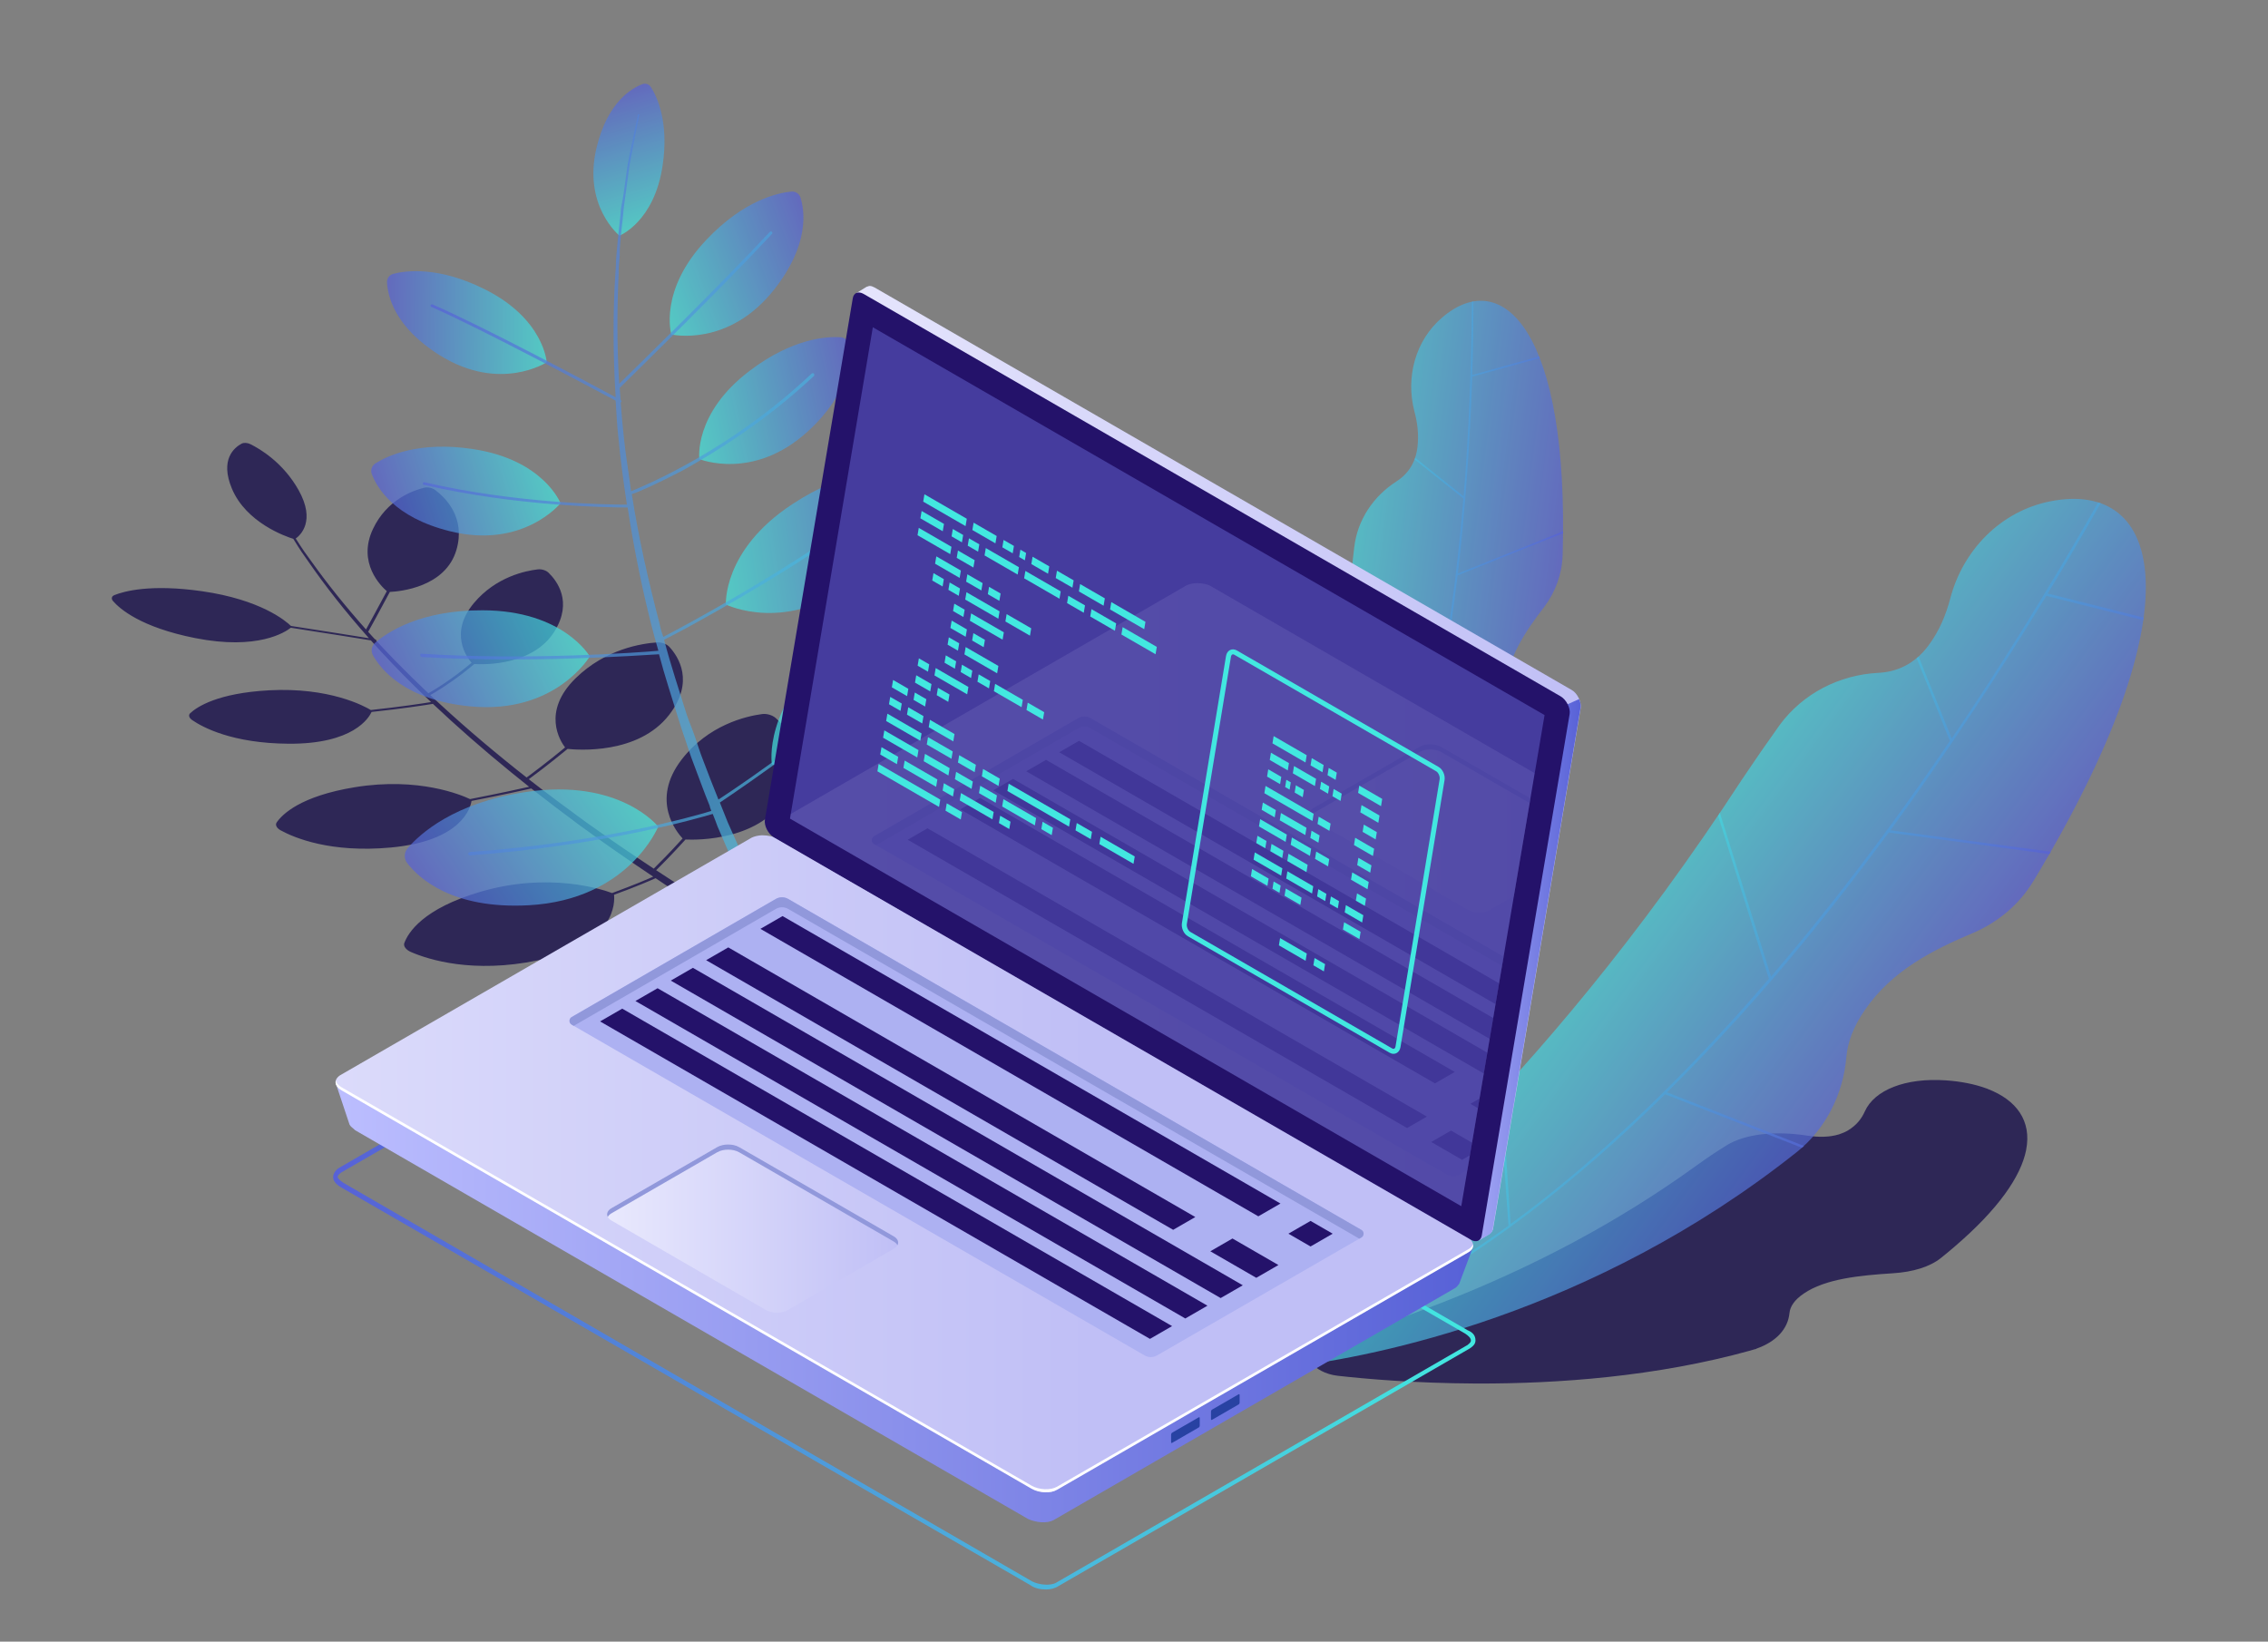 <?xml version="1.0" encoding="UTF-8" standalone="no"?>
<!-- Created with Keyshape -->
<svg xmlns="http://www.w3.org/2000/svg" width="100%" height="100%" viewBox="0 0 478 346" clip-rule="evenodd" fill-rule="evenodd" stroke-linejoin="round" stroke-miterlimit="2" style="white-space: preserve-spaces;">
    <rect x="0" y="0" width="478" height="346" fill="#808080" stroke="none"/>
    <defs>
        <linearGradient id="Gradient-0" x1="0" y1="0" x2="1" y2="0" gradientUnits="userSpaceOnUse" gradientTransform="matrix(1 0 0 -1 0 0.083)">
            <stop offset="0" stop-color="#42e8e0"/>
            <stop offset="1" stop-color="#5761d7"/>
        </linearGradient>
        <linearGradient id="Gradient-1" x1="0" y1="0" x2="1" y2="0" gradientUnits="userSpaceOnUse" gradientTransform="matrix(1 0 0 -1 0 0.083)">
            <stop offset="0" stop-color="#42e8e0"/>
            <stop offset="1" stop-color="#5761d7"/>
        </linearGradient>
        <linearGradient id="Gradient-2" x1="0" y1="0" x2="1" y2="0" gradientUnits="userSpaceOnUse" gradientTransform="matrix(1 0 0 -1 0 0.083)">
            <stop offset="0" stop-color="#42e8e0"/>
            <stop offset="1" stop-color="#5761d7"/>
        </linearGradient>
        <linearGradient id="Gradient-3" x1="0" y1="0" x2="1" y2="0" gradientUnits="userSpaceOnUse" gradientTransform="matrix(1 0 0 -1 0 0.083)">
            <stop offset="0" stop-color="#42e8e0"/>
            <stop offset="1" stop-color="#5761d7"/>
        </linearGradient>
        <linearGradient id="Gradient-4" x1="0" y1="0" x2="1" y2="0" gradientUnits="userSpaceOnUse" gradientTransform="matrix(1 0 0 -1 0 0.083)">
            <stop offset="0" stop-color="#42e8e0"/>
            <stop offset="1" stop-color="#5761d7"/>
        </linearGradient>
        <linearGradient id="Gradient-5" x1="0" y1="0" x2="1" y2="0" gradientUnits="userSpaceOnUse" gradientTransform="matrix(1 0 0 -1 0 0.083)">
            <stop offset="0" stop-color="#42e8e0"/>
            <stop offset="1" stop-color="#5761d7"/>
        </linearGradient>
        <linearGradient id="Gradient-6" x1="0" y1="0" x2="1" y2="0" gradientUnits="userSpaceOnUse" gradientTransform="matrix(1 0 0 -1 0 0.083)">
            <stop offset="0" stop-color="#42e8e0"/>
            <stop offset="1" stop-color="#5761d7"/>
        </linearGradient>
        <linearGradient id="Gradient-7" x1="0" y1="0" x2="1" y2="0" gradientUnits="userSpaceOnUse" gradientTransform="matrix(1 0 0 -1 0 0.083)">
            <stop offset="0" stop-color="#42e8e0"/>
            <stop offset="1" stop-color="#5761d7"/>
        </linearGradient>
        <linearGradient id="Gradient-8" x1="0" y1="0" x2="1" y2="0" gradientUnits="userSpaceOnUse" gradientTransform="matrix(1 0 0 -1 0 0.083)">
            <stop offset="0" stop-color="#42e8e0"/>
            <stop offset="1" stop-color="#5761d7"/>
        </linearGradient>
        <linearGradient id="Gradient-9" x1="0" y1="0" x2="1" y2="0" gradientUnits="userSpaceOnUse" gradientTransform="matrix(1 0 0 -1 0 0)">
            <stop offset="0" stop-color="#42e8e0"/>
            <stop offset="1" stop-color="#5761d7"/>
        </linearGradient>
        <linearGradient id="Gradient-10" x1="0" y1="0" x2="1" y2="0" gradientUnits="userSpaceOnUse" gradientTransform="matrix(1 0 0 -1 0 -0.117)">
            <stop offset="0" stop-color="#42e8e0"/>
            <stop offset="1" stop-color="#5761d7"/>
        </linearGradient>
        <linearGradient id="Gradient-11" x1="0" y1="0" x2="1" y2="0" gradientUnits="userSpaceOnUse" gradientTransform="matrix(1 0 0 -1 0 1.44126e-05)">
            <stop offset="0" stop-color="#42e8e0"/>
            <stop offset="1" stop-color="#5761d7"/>
        </linearGradient>
        <linearGradient id="Gradient-12" x1="0" y1="0" x2="1" y2="0" gradientUnits="userSpaceOnUse" gradientTransform="matrix(1 0 0 -1 0 -0.117)">
            <stop offset="0" stop-color="#42e8e0"/>
            <stop offset="1" stop-color="#5761d7"/>
        </linearGradient>
        <linearGradient id="Gradient-13" x1="0" y1="0" x2="1" y2="0" gradientUnits="userSpaceOnUse" gradientTransform="matrix(1 0 0 -1 0 1.84426e-06)">
            <stop offset="0" stop-color="#42e8e0"/>
            <stop offset="1" stop-color="#5761d7"/>
        </linearGradient>
        <linearGradient id="Gradient-14" x1="0" y1="0" x2="1" y2="0" gradientUnits="userSpaceOnUse" gradientTransform="matrix(1 0 0 -1 0 0.001)">
            <stop offset="0" stop-color="#42e8e0"/>
            <stop offset="1" stop-color="#5761d7"/>
        </linearGradient>
        <linearGradient id="Gradient-15" x1="0" y1="0" x2="1" y2="0" gradientUnits="userSpaceOnUse" gradientTransform="matrix(1 0 0 -1 0 0.001)">
            <stop offset="0" stop-color="#5761d7"/>
            <stop offset="1" stop-color="#bcbeff"/>
        </linearGradient>
        <linearGradient id="Gradient-16" x1="0" y1="0" x2="1" y2="0" gradientUnits="userSpaceOnUse" gradientTransform="matrix(1 0 0 -1 0 0.001)">
            <stop offset="0" stop-color="#c0bff6"/>
            <stop offset="1" stop-color="#e9e9fd"/>
        </linearGradient>
        <linearGradient id="Gradient-17" x1="0" y1="0" x2="1" y2="0" gradientUnits="userSpaceOnUse" gradientTransform="matrix(1 0 0 -1 0 0.003)">
            <stop offset="0" stop-color="#c0bff6"/>
            <stop offset="1" stop-color="#e9e9fd"/>
        </linearGradient>
        <linearGradient id="Gradient-18" x1="0" y1="0" x2="1" y2="0" gradientUnits="userSpaceOnUse" gradientTransform="matrix(1 0 0 -1 0 -4.23651e-06)">
            <stop offset="0" stop-color="#c0bff6"/>
            <stop offset="1" stop-color="#e9e9fd"/>
        </linearGradient>
        <linearGradient id="Gradient-19" x1="0" y1="0" x2="1" y2="0" gradientUnits="userSpaceOnUse" gradientTransform="matrix(1 0 0 -1 0 2.89634e-05)">
            <stop offset="0" stop-color="#5761d7"/>
            <stop offset="1" stop-color="#bcbeff"/>
        </linearGradient>
        <linearGradient id="Gradient-20" x1="0" y1="0" x2="1" y2="0" gradientUnits="userSpaceOnUse" gradientTransform="matrix(1 0 0 -1 0 -0.03)">
            <stop offset="0" stop-color="#c0bff6"/>
            <stop offset="1" stop-color="#e9e9fd"/>
        </linearGradient>
        <linearGradient id="Gradient-21" x1="0" y1="0" x2="1" y2="0" gradientUnits="userSpaceOnUse" gradientTransform="matrix(1 0 0 -1 0 0.003)">
            <stop offset="0" stop-color="#c0bff6"/>
            <stop offset="1" stop-color="#e9e9fd"/>
        </linearGradient>
        <clipPath id="_clip23">
            <path d="M305.957,123.976L447.53,205.713L429.974,309.213L288.496,227.53L305.957,123.976Z" clip-rule="nonzero"/>
        </clipPath>
    </defs>
    <style>
@keyframes list-1-sh_t { 0% { transform: translate(181.5px,215.5px) rotate(0deg) translate(-303.5px,-270.5px); animation-timing-function: cubic-bezier(0.455,0.03,0.515,0.955); } 50% { transform: translate(181.5px,215.5px) rotate(-2.49deg) translate(-303.5px,-270.5px); animation-timing-function: cubic-bezier(0.455,0.03,0.515,0.955); } 100% { transform: translate(181.5px,215.5px) rotate(0deg) translate(-303.5px,-270.5px); } }
@keyframes list-1_t { 0% { transform: translate(177px,224px) rotate(0deg) translate(-299px,-279px); animation-timing-function: cubic-bezier(0.455,0.03,0.515,0.955); } 50% { transform: translate(177px,224px) rotate(-6.106deg) translate(-299px,-279px); animation-timing-function: cubic-bezier(0.455,0.03,0.515,0.955); } 100% { transform: translate(177px,224px) rotate(0deg) translate(-299px,-279px); } }
@keyframes list-3sh_t { 0% { transform: translate(282px,286px) rotate(0deg) translate(-404px,-341px); animation-timing-function: cubic-bezier(0.455,0.03,0.515,0.955); } 50% { transform: translate(282px,286px) rotate(-3.239deg) translate(-404px,-341px); animation-timing-function: cubic-bezier(0.455,0.03,0.515,0.955); } 100% { transform: translate(282px,286px) rotate(0deg) translate(-404px,-341px); } }
@keyframes list-3_t { 0% { transform: translate(272px,282px) rotate(0deg) translate(-394px,-337px); animation-timing-function: cubic-bezier(0.455,0.03,0.515,0.955); } 50% { transform: translate(272px,282px) rotate(-4.615deg) translate(-394px,-337px); animation-timing-function: cubic-bezier(0.455,0.03,0.515,0.955); } 100% { transform: translate(272px,282px) rotate(0deg) translate(-394px,-337px); } }
@keyframes list-2_t { 0% { transform: translate(273px,229px) rotate(0deg) translate(-395px,-284px); animation-timing-function: cubic-bezier(0.42,0,0.58,1); } 50% { transform: translate(273px,229px) rotate(-4.302deg) translate(-395px,-284px); animation-timing-function: cubic-bezier(0.42,0,0.58,1); } 100% { transform: translate(273px,229px) rotate(0deg) translate(-395px,-284px); } }
@keyframes sborka_t { 0% { transform: translate(-122px,-55px); animation-timing-function: cubic-bezier(0.42,0,0.58,1); } 50% { transform: translate(-122.001px,-62.267px); animation-timing-function: cubic-bezier(0.42,0,0.58,1); } 100% { transform: translate(-122px,-55px); } }
@keyframes screen-r_o { 0% { opacity: 1; } 10% { opacity: 1; animation-timing-function: cubic-bezier(0.77,0,0.175,1); } 13.333% { opacity: 0.3; animation-timing-function: cubic-bezier(0.77,0,0.175,1); } 16.667% { opacity: 1; animation-timing-function: cubic-bezier(0.77,0,0.175,1); } 20% { opacity: 0.3; animation-timing-function: cubic-bezier(0.77,0,0.175,1); } 23.333% { opacity: 1; } 50% { opacity: 1; animation-timing-function: cubic-bezier(0.77,0,0.175,1); } 53.333% { opacity: 0.3; animation-timing-function: cubic-bezier(0.77,0,0.175,1); } 56.667% { opacity: 1; animation-timing-function: cubic-bezier(0.77,0,0.175,1); } 60% { opacity: 0.3; animation-timing-function: cubic-bezier(0.77,0,0.175,1); } 63.333% { opacity: 1; } 100% { opacity: 1; } }
@keyframes a0_o { 0% { opacity: 1; } 10% { opacity: 1; } 13.333% { opacity: 0; } 16.667% { opacity: 1; } 46.667% { opacity: 1; } 50% { opacity: 0; } 53.333% { opacity: 1; } 100% { opacity: 1; } }
@keyframes a1_o { 0% { opacity: 1; } 30% { opacity: 1; } 33.333% { opacity: 0; } 36.667% { opacity: 1; } 83.333% { opacity: 1; } 86.667% { opacity: 0; } 90% { opacity: 1; } 100% { opacity: 1; } }
@keyframes a2_o { 0% { opacity: 1; } 20% { opacity: 1; } 23.333% { opacity: 0; } 26.667% { opacity: 1; } 66.667% { opacity: 1; } 70% { opacity: 0; } 73.333% { opacity: 1; } 100% { opacity: 1; } }
@keyframes a3_o { 0% { opacity: 1; } 13.333% { opacity: 1; } 16.667% { opacity: 0; } 20% { opacity: 1; } 50% { opacity: 1; } 53.333% { opacity: 0; } 56.667% { opacity: 1; } 90% { opacity: 1; } 93.333% { opacity: 0; } 96.667% { opacity: 1; } 100% { opacity: 1; } }
@keyframes a4_o { 0% { opacity: 1; } 30% { opacity: 1; } 33.333% { opacity: 0; } 36.667% { opacity: 1; } 56.667% { opacity: 1; } 60% { opacity: 0; } 63.333% { opacity: 1; } 100% { opacity: 1; } }
@keyframes a5_o { 0% { opacity: 1; } 20% { opacity: 1; } 23.333% { opacity: 0; } 26.667% { opacity: 1; } 63.333% { opacity: 1; } 66.667% { opacity: 0; } 70% { opacity: 1; } 100% { opacity: 1; } }
@keyframes a6_o { 0% { opacity: 1; } 23.333% { opacity: 1; } 26.667% { opacity: 0; } 30% { opacity: 1; } 53.333% { opacity: 1; } 56.667% { opacity: 0; } 60% { opacity: 1; } 100% { opacity: 1; } }
@keyframes a7_o { 0% { opacity: 1; } 10% { opacity: 1; } 13.333% { opacity: 0; } 16.667% { opacity: 1; } 33.333% { opacity: 1; } 36.667% { opacity: 0; } 40% { opacity: 1; } 76.667% { opacity: 1; } 80% { opacity: 0; } 83.333% { opacity: 1; } 100% { opacity: 1; } }
@keyframes a8_o { 0% { opacity: 1; } 10% { opacity: 1; } 13.333% { opacity: 0.2; } 16.667% { opacity: 1; } 50% { opacity: 1; } 53.333% { opacity: 0.2; } 56.667% { opacity: 1; } 100% { opacity: 1; } }
    </style>
    <g id="list-1-sh" opacity="0.7" transform="translate(181.5,215.5) translate(-303.5,-270.5)" style="animation: 3s linear infinite both list-1-sh_t;">
        <g transform="translate(314.996,210.578)">
            <path d="M0,11.692C-0.93,11.004,-2.342,10.697,-3.403,10.955C-6.998,11.83,-15.186,14.772,-19.473,23.95C-24.501,34.715,-16.66,42.117,-15.021,43.504C-17.036,46.357,-18.646,48.224,-19.315,48.967C-21.687,47.679,-24.198,46.29,-26.822,44.804C-31.073,42.42,-35.578,39.762,-40.3,36.923C-41.469,36.206,-42.653,35.478,-43.852,34.742C-44.451,34.373,-45.054,34.003,-45.661,33.63C-46.258,33.251,-46.858,32.87,-47.463,32.488C-48.671,31.721,-49.892,30.948,-51.125,30.167C-52.308,29.394,-53.502,28.614,-54.706,27.828C-53.541,26.688,-51.276,24.413,-48.518,21.362C-45.979,21.478,-32.475,21.621,-27.069,11.902C-22.489,3.668,-27.074,-2.005,-29.469,-4.208C-30.168,-4.852,-31.376,-5.215,-32.378,-5.081C-35.774,-4.627,-43.695,-2.803,-49.331,4.506C-55.98,13.13,-50.286,19.915,-49.13,21.139C-51.824,24.117,-54.04,26.345,-55.214,27.495C-57.56,25.971,-59.865,24.384,-62.224,22.791C-63.483,21.952,-64.688,21.077,-65.929,20.212C-67.159,19.341,-68.411,18.473,-69.641,17.59C-73.649,14.673,-77.667,11.694,-81.554,8.649C-80.948,8.205,-79.936,7.454,-78.623,6.444C-77.185,5.338,-75.382,3.916,-73.374,2.261C-71.253,2.492,-58.483,3.492,-51.987,-4.889C-46.55,-11.904,-50.008,-17.169,-51.923,-19.247C-52.482,-19.855,-53.554,-20.243,-54.506,-20.18C-57.731,-19.969,-65.364,-18.798,-71.651,-12.659C-78.909,-5.571,-74.92,0.618,-73.901,1.955C-77.671,5.061,-80.696,7.325,-82.01,8.289C-82.703,7.744,-83.4,7.201,-84.083,6.651C-90.57,1.484,-96.709,-3.821,-102.308,-9.081C-101.393,-9.595,-98.712,-11.168,-95.365,-13.743C-94.621,-14.315,-93.837,-14.954,-93.041,-15.624C-91.009,-15.499,-80.625,-15.237,-76.106,-22.544C-72.259,-28.763,-75.609,-33.157,-77.387,-34.872C-77.906,-35.373,-78.829,-35.666,-79.611,-35.579C-82.259,-35.28,-88.465,-33.998,-93.096,-28.5C-98.421,-22.177,-94.595,-17.023,-93.609,-15.886C-97.86,-12.314,-101.514,-10.138,-102.712,-9.46C-105.056,-11.673,-107.313,-13.876,-109.442,-16.057C-110.923,-17.568,-112.344,-19.067,-113.711,-20.55C-113.696,-20.57,-113.677,-20.589,-113.677,-20.615C-113.678,-20.721,-113.82,-20.829,-113.995,-20.86C-114.471,-21.378,-114.94,-21.895,-115.402,-22.41C-114.973,-23.183,-113.096,-26.573,-110.833,-30.821C-108.709,-30.92,-99.078,-31.81,-96.79,-39.712C-94.816,-46.527,-99.142,-50.711,-101.273,-52.296C-101.896,-52.759,-102.844,-52.966,-103.557,-52.794C-105.975,-52.211,-111.484,-50.246,-114.389,-44.093C-117.776,-36.917,-112.61,-31.96,-111.472,-30.986C-113.51,-27.163,-115.229,-24.043,-115.854,-22.913C-120.316,-27.916,-124.102,-32.689,-127.185,-37.006C-127.75,-37.787,-128.303,-38.553,-128.843,-39.301C-129.38,-40.049,-129.82,-40.789,-130.296,-41.506C-130.423,-41.703,-130.542,-41.886,-130.667,-42.079C-129.723,-42.752,-126.394,-45.73,-130.062,-52.277C-133.299,-58.056,-138.147,-60.939,-140.237,-61.972C-140.854,-62.277,-141.616,-62.319,-142.073,-62.075C-143.636,-61.238,-146.679,-58.733,-144.128,-52.614C-141.129,-45.418,-132.804,-42.515,-131.18,-42.009C-131.063,-41.822,-130.952,-41.644,-130.833,-41.454C-130.371,-40.734,-129.943,-39.99,-129.42,-39.238C-128.893,-38.486,-128.354,-37.716,-127.803,-36.93C-124.466,-32.111,-120.265,-26.718,-115.234,-21.061C-117.841,-21.483,-124.285,-22.518,-131.682,-23.656C-132.7,-24.649,-137.963,-29.201,-150.502,-30.983C-161.314,-32.52,-166.879,-30.962,-168.891,-30.15C-169.484,-29.91,-169.603,-29.391,-169.177,-28.899C-167.719,-27.216,-163.269,-23.353,-151.866,-21.095C-138.659,-18.479,-132.85,-22.365,-131.708,-23.274C-123.891,-22.072,-117.129,-20.983,-114.831,-20.61C-113.417,-19.03,-111.942,-17.431,-110.399,-15.818C-107.817,-13.109,-105.053,-10.362,-102.149,-7.606C-103.819,-7.334,-108.446,-6.619,-114.839,-5.931C-116.209,-6.758,-123.57,-10.777,-136.306,-10.086C-147.168,-9.496,-151.484,-6.589,-152.909,-5.261C-153.329,-4.87,-153.156,-4.268,-152.494,-3.813C-150.228,-2.255,-144.002,1.085,-132.2,1.171C-118.522,1.27,-115.249,-4.278,-114.687,-5.524C-108.112,-6.228,-103.377,-6.965,-101.758,-7.23C-96.668,-2.419,-91.138,2.421,-85.329,7.15C-84.065,8.19,-82.779,9.221,-81.482,10.247C-82.991,10.588,-87.57,11.606,-93.932,12.842C-95.734,11.984,-104.759,8.153,-118.17,10.33C-129.696,12.2,-133.531,16.069,-134.694,17.777C-135.038,18.281,-134.685,18.965,-133.845,19.425C-130.972,21,-123.342,24.229,-110.616,23.046C-95.598,21.649,-93.821,14.574,-93.619,13.231C-87.078,11.961,-82.415,10.92,-81.024,10.603C-77.732,13.194,-74.362,15.74,-70.997,18.241C-69.774,19.138,-68.531,20.018,-67.307,20.901C-66.074,21.78,-64.876,22.669,-63.624,23.52C-61.14,25.234,-58.715,26.944,-56.238,28.575C-55.931,28.78,-55.63,28.981,-55.324,29.185C-56.361,29.653,-59.306,30.934,-63.998,32.643C-66.158,31.839,-77.315,28.18,-91.628,32.343C-103.861,35.902,-106.989,41,-107.784,43.189C-108.018,43.836,-107.429,44.62,-106.365,45.079C-102.724,46.652,-93.332,49.68,-79.571,46.815C-63.121,43.389,-63.417,34.482,-63.583,33.006C-58.812,31.269,-55.841,29.971,-54.829,29.515C-54.078,30.016,-53.323,30.52,-52.58,31.015C-51.352,31.809,-50.136,32.596,-48.932,33.376C-48.331,33.764,-47.732,34.152,-47.137,34.537C-46.533,34.917,-45.932,35.294,-45.334,35.669C-44.14,36.419,-42.959,37.159,-41.795,37.889C-37.087,40.78,-32.592,43.486,-28.348,45.918C-25.49,47.57,-22.768,49.104,-20.209,50.518C-21.198,51.01,-24.233,52.479,-28.93,54.413C-30.72,53.759,-43.461,49.512,-59.387,54.653C-72.558,58.906,-75.675,64.659,-76.413,67.118C-76.63,67.843,-75.938,68.704,-74.747,69.19C-70.669,70.858,-60.21,74.011,-45.325,70.496C-27.854,66.369,-28.366,56.731,-28.646,54.831C-23.724,52.809,-20.585,51.281,-19.662,50.821C-14.879,53.456,-10.703,55.652,-7.396,57.349C-4.801,58.68,-2.736,59.705,-1.314,60.397C0.1,61.088,0.892,61.458,0.892,61.458L2.299,59.959C2.299,59.959,1.562,59.625,0.156,58.952C-1.247,58.284,-3.298,57.288,-5.882,55.99C-9.322,54.262,-13.717,51.998,-18.767,49.264C-18.109,48.536,-16.473,46.644,-14.421,43.736C-12.094,43.659,3.258,42.688,6.749,30.438C9.646,20.276,3.182,14.048,0,11.692" fill="rgb(11,2,68)" fill-rule="nonzero"/>
        </g>
    </g>
    <g id="list-1" transform="translate(177,224) translate(-299,-279)" style="animation: 3s linear infinite both list-1_t;">
        <g opacity="0.7">
            <g transform="translate(283.017,209.018) rotate(166.761) scale(-46.405,46.405)">
                <path d="M0,-0.156C0,-0.156,0.286,-0.349,0.662,-0.124C0.951,0.049,0.995,0.245,1,0.328C1.001,0.352,0.986,0.373,0.963,0.38C0.884,0.402,0.682,0.432,0.395,0.294C0.02,0.115,0,-0.156,0,-0.156Z" fill="url(#Gradient-0)" fill-rule="nonzero"/>
            </g>
        </g>
        <g opacity="0.7">
            <g transform="translate(274.091,175.879) rotate(172.172) scale(-42.269,42.269)">
                <path d="M0,-0.156C0,-0.156,0.286,-0.349,0.662,-0.124C0.951,0.049,0.995,0.245,1,0.328C1.001,0.352,0.986,0.373,0.963,0.38C0.884,0.402,0.682,0.432,0.395,0.294C0.02,0.115,0,-0.156,0,-0.156Z" fill="url(#Gradient-1)" fill-rule="nonzero"/>
            </g>
        </g>
        <g opacity="0.7">
            <g transform="translate(268.269,146.3) rotate(168.37) scale(-35.706,35.706)">
                <path d="M0,-0.156C0,-0.156,0.286,-0.349,0.662,-0.124C0.951,0.049,0.995,0.245,1,0.328C1.001,0.352,0.986,0.373,0.963,0.38C0.884,0.402,0.682,0.432,0.395,0.294C0.02,0.115,0,-0.156,0,-0.156Z" fill="url(#Gradient-2)" fill-rule="nonzero"/>
            </g>
        </g>
        <g opacity="0.7">
            <g transform="translate(261.507,120.284) rotate(159.164) scale(-35.705,35.705)">
                <path d="M0,-0.156C0,-0.156,0.286,-0.349,0.662,-0.124C0.951,0.049,0.995,0.245,1,0.328C1.001,0.352,0.986,0.373,0.963,0.38C0.884,0.402,0.682,0.432,0.395,0.294C0.02,0.115,0,-0.156,0,-0.156Z" fill="url(#Gradient-3)" fill-rule="nonzero"/>
            </g>
        </g>
        <g opacity="0.7">
            <g transform="translate(256.52,222.995) rotate(145.929) scale(48.136,48.136)">
                <path d="M0,-0.156C0,-0.156,0.286,-0.349,0.662,-0.124C0.951,0.049,0.995,0.245,1,0.328C1.001,0.352,0.986,0.373,0.963,0.38C0.884,0.402,0.682,0.432,0.395,0.294C0.02,0.115,0,-0.156,0,-0.156Z" fill="url(#Gradient-4)" fill-rule="nonzero"/>
            </g>
        </g>
        <g opacity="0.7">
            <g transform="translate(243.538,187.55) rotate(154.506) scale(41.148,41.148)">
                <path d="M0,-0.156C0,-0.156,0.286,-0.349,0.662,-0.124C0.951,0.049,0.995,0.245,1,0.328C1.001,0.352,0.986,0.373,0.963,0.38C0.884,0.402,0.682,0.432,0.395,0.294C0.02,0.115,0,-0.156,0,-0.156Z" fill="url(#Gradient-5)" fill-rule="nonzero"/>
            </g>
        </g>
        <g opacity="0.7">
            <g transform="translate(238.485,155.655) rotate(162.998) scale(36.246,36.246)">
                <path d="M0,-0.156C0,-0.156,0.286,-0.349,0.662,-0.124C0.951,0.049,0.995,0.245,1,0.328C1.001,0.352,0.986,0.373,0.963,0.38C0.884,0.402,0.682,0.432,0.395,0.294C0.02,0.115,0,-0.156,0,-0.156Z" fill="url(#Gradient-6)" fill-rule="nonzero"/>
            </g>
        </g>
        <g opacity="0.7">
            <g transform="translate(237.295,126.063) rotate(-179.192) scale(33.89,33.89)">
                <path d="M0,-0.156C0,-0.156,0.286,-0.349,0.662,-0.124C0.951,0.049,0.995,0.245,1,0.328C1.001,0.352,0.986,0.373,0.963,0.38C0.884,0.402,0.682,0.432,0.395,0.294C0.02,0.115,0,-0.156,0,-0.156Z" fill="url(#Gradient-7)" fill-rule="nonzero"/>
            </g>
        </g>
        <g opacity="0.7">
            <g transform="translate(256.895,103.326) rotate(-107.217) scale(29.072,29.072)">
                <path d="M0,-0.156C0,-0.156,0.286,-0.349,0.662,-0.124C0.951,0.049,0.995,0.245,1,0.328C1.001,0.352,0.986,0.373,0.963,0.38C0.884,0.402,0.682,0.432,0.395,0.294C0.02,0.115,0,-0.156,0,-0.156Z" fill="url(#Gradient-8)" fill-rule="nonzero"/>
            </g>
        </g>
        <g opacity="0.7">
            <g transform="translate(338.937,197.788) rotate(-168.095) scale(139.667,139.667)">
                <path d="M0.613,-0.708C0.613,-0.707,0.612,-0.705,0.611,-0.705C0.415,-0.647,0.264,-0.559,0.241,-0.545C0.255,-0.528,0.27,-0.51,0.285,-0.491C0.308,-0.463,0.332,-0.431,0.357,-0.397L0.385,-0.358L0.414,-0.317C0.417,-0.312,0.421,-0.306,0.425,-0.3C0.447,-0.312,0.575,-0.38,0.771,-0.437C0.772,-0.437,0.773,-0.436,0.774,-0.435C0.774,-0.434,0.773,-0.433,0.772,-0.432C0.578,-0.376,0.451,-0.309,0.428,-0.296C0.429,-0.294,0.431,-0.292,0.432,-0.289C0.445,-0.27,0.457,-0.25,0.47,-0.23C0.476,-0.221,0.482,-0.21,0.488,-0.2C0.494,-0.19,0.5,-0.18,0.506,-0.169C0.522,-0.14,0.539,-0.111,0.554,-0.081C0.58,-0.088,0.743,-0.135,0.904,-0.159C0.905,-0.159,0.906,-0.158,0.906,-0.157C0.907,-0.155,0.906,-0.154,0.904,-0.154C0.746,-0.131,0.585,-0.085,0.556,-0.076C0.562,-0.065,0.568,-0.053,0.574,-0.041C0.601,0.014,0.625,0.07,0.646,0.126C0.674,0.12,0.811,0.093,0.954,0.096C0.955,0.096,0.956,0.097,0.956,0.098C0.956,0.099,0.955,0.1,0.954,0.1C0.813,0.097,0.676,0.124,0.648,0.13C0.66,0.162,0.671,0.193,0.681,0.225C0.687,0.243,0.692,0.262,0.697,0.28C0.732,0.29,0.913,0.343,0.998,0.361C0.999,0.361,1,0.362,1,0.363C1,0.365,0.998,0.365,0.997,0.365C0.914,0.348,0.739,0.297,0.698,0.285C0.716,0.35,0.729,0.412,0.737,0.468C0.738,0.477,0.74,0.485,0.741,0.494C0.742,0.503,0.743,0.511,0.744,0.519C0.746,0.536,0.747,0.552,0.749,0.566C0.749,0.581,0.75,0.595,0.751,0.608C0.752,0.621,0.753,0.632,0.753,0.643C0.753,0.686,0.753,0.71,0.753,0.71L0.751,0.71C0.751,0.71,0.751,0.686,0.75,0.643C0.75,0.633,0.749,0.621,0.748,0.608C0.747,0.595,0.746,0.581,0.745,0.567C0.743,0.552,0.742,0.536,0.74,0.52C0.739,0.512,0.738,0.503,0.736,0.495C0.735,0.486,0.734,0.477,0.732,0.468C0.724,0.419,0.713,0.364,0.697,0.306C0.677,0.336,0.576,0.487,0.522,0.577C0.521,0.578,0.52,0.579,0.519,0.578C0.518,0.577,0.517,0.576,0.518,0.575C0.574,0.481,0.682,0.32,0.695,0.3C0.693,0.294,0.692,0.289,0.69,0.283C0.689,0.282,0.688,0.281,0.688,0.28C0.689,0.279,0.689,0.279,0.689,0.279C0.684,0.262,0.679,0.245,0.673,0.227C0.665,0.202,0.655,0.177,0.646,0.151C0.624,0.166,0.511,0.244,0.416,0.381C0.415,0.382,0.414,0.382,0.413,0.382C0.412,0.381,0.411,0.379,0.412,0.378C0.468,0.298,0.53,0.238,0.576,0.198C0.61,0.17,0.635,0.152,0.644,0.147C0.621,0.086,0.593,0.025,0.563,-0.035C0.56,-0.042,0.557,-0.048,0.553,-0.054C0.523,-0.029,0.402,0.072,0.296,0.189C0.295,0.19,0.294,0.19,0.293,0.189C0.292,0.189,0.292,0.187,0.293,0.186C0.377,0.092,0.472,0.009,0.522,-0.034C0.535,-0.045,0.545,-0.053,0.551,-0.058C0.533,-0.094,0.513,-0.128,0.494,-0.162C0.488,-0.172,0.481,-0.182,0.475,-0.192C0.469,-0.202,0.463,-0.213,0.457,-0.222C0.445,-0.241,0.433,-0.259,0.421,-0.277C0.387,-0.243,0.274,-0.125,0.178,0.011C0.177,0.012,0.176,0.013,0.175,0.012C0.174,0.011,0.174,0.01,0.174,0.009C0.271,-0.129,0.386,-0.248,0.418,-0.281C0.412,-0.29,0.406,-0.299,0.4,-0.308L0.371,-0.348L0.343,-0.387C0.318,-0.42,0.293,-0.451,0.27,-0.479C0.256,-0.496,0.242,-0.512,0.229,-0.527C0.208,-0.504,0.1,-0.38,0.004,-0.186C0.004,-0.185,0.002,-0.184,0.001,-0.185C0,-0.185,0,-0.187,0,-0.188C0.096,-0.383,0.205,-0.508,0.226,-0.531C0.198,-0.563,0.173,-0.589,0.153,-0.609C0.139,-0.625,0.127,-0.636,0.119,-0.644C0.111,-0.652,0.106,-0.656,0.106,-0.656L0.122,-0.673C0.122,-0.673,0.127,-0.668,0.135,-0.66C0.143,-0.652,0.155,-0.64,0.169,-0.625C0.188,-0.605,0.211,-0.579,0.238,-0.548C0.259,-0.561,0.411,-0.65,0.61,-0.709C0.611,-0.71,0.612,-0.709,0.613,-0.708Z" fill="url(#Gradient-9)" fill-rule="nonzero"/>
            </g>
        </g>
    </g>
    <g id="list-3sh" opacity="0.7" transform="translate(282,286) translate(-404,-341)" style="animation: 3s linear infinite both list-3sh_t;">
        <g transform="translate(549.032,331.409)">
            <path d="M0,-34.086C1.181,-40.187,-2.044,-44.569,-8.094,-46.896C-8.091,-46.899,-8.088,-46.9,-8.085,-46.903C-8.222,-46.956,-8.362,-47.006,-8.502,-47.056C-8.503,-47.056,-8.504,-47.055,-8.505,-47.054C-10.905,-47.922,-13.721,-48.483,-16.872,-48.706C-25.493,-49.316,-31.987,-46.645,-33.999,-42.177C-34.658,-40.713,-35.643,-39.331,-37.509,-38.19C-38.079,-37.843,-38.693,-37.573,-39.339,-37.364C-39.391,-37.347,-39.442,-37.33,-39.495,-37.315C-41.507,-36.701,-43.829,-36.704,-46.196,-37.067C-53.011,-38.113,-59.27,-37.415,-63.155,-35.006C-65.267,-33.697,-67.37,-32.29,-69.456,-30.78C-104.216,-5.631,-138.036,3.172,-149.703,7.552C-151.335,8.164,-151.573,9.339,-150.885,10.493C-150.887,10.493,-150.89,10.492,-150.892,10.492C-150.84,10.579,-150.783,10.665,-150.722,10.752L-150.716,10.752C-149.783,12.046,-147.708,13.258,-145.115,13.55C-139.224,14.213,-128.855,15.125,-116.166,15.183L-116.162,15.185C-116.108,15.185,-116.056,15.185,-116.002,15.186C-115.896,15.186,-115.79,15.186,-115.684,15.187L-115.62,15.187L-115.621,15.186C-98.782,15.23,-77.941,13.754,-58.015,8.206C-57.75,8.132,-57.495,8.052,-57.244,7.97L-57.221,7.979L-56.849,7.874L-56.9,7.852C-52.646,6.37,-50.214,3.657,-49.888,0.352C-49.751,-1.032,-48.857,-2.431,-46.868,-3.782C-42.31,-6.878,-35.208,-7.6,-28.05,-8.054C-23.824,-8.321,-20.279,-9.425,-17.983,-11.261C-17.971,-11.271,-17.958,-11.28,-17.946,-11.29C-17.021,-12.03,-16.143,-12.76,-15.295,-13.482C-15.229,-13.538,-15.158,-13.597,-15.092,-13.653L-15.098,-13.654C-5.795,-21.62,-1.14,-28.468,-0.022,-33.945C-0.015,-33.991,-0.005,-34.038,0.004,-34.085L0,-34.086Z" fill="rgb(11,2,68)" fill-rule="nonzero"/>
        </g>
    </g>
    <g id="list-3" transform="translate(272,282) translate(-394,-337)" style="animation: 3s linear infinite both list-3_t;">
        <g opacity="0.7">
            <g transform="translate(464.453,230.566) rotate(-143.461) scale(-75.363,75.363)">
                <path d="M0.998,0.572C0.998,0.572,0.998,0.573,0.998,0.573C0.914,1.459,0.619,1.69,0.404,1.454C0.309,1.35,0.288,1.199,0.341,1.068C0.358,1.025,0.37,0.979,0.37,0.927C0.37,0.861,0.342,0.814,0.303,0.782C0.218,0.712,0.168,0.61,0.168,0.501C0.169,0.441,0.171,0.38,0.174,0.316C0.238,-0.744,0.046,-1.412,0.001,-1.674C-0.012,-1.755,0.084,-1.806,0.144,-1.75C0.304,-1.597,0.728,-1.14,0.918,-0.429C0.944,-0.329,0.925,-0.223,0.871,-0.135C0.85,-0.101,0.836,-0.057,0.834,0.002C0.829,0.136,0.887,0.251,0.951,0.359C0.988,0.424,1.005,0.498,0.998,0.572Z" fill="url(#Gradient-10)" fill-rule="nonzero"/>
            </g>
        </g>
        <g opacity="0.7">
            <g transform="translate(461.562,239.164) rotate(-143.461) scale(-71.751,71.751)">
                <path d="M0.583,0.583L1,0.813C1,0.816,0.999,0.819,0.999,0.821L0.583,0.591C0.581,0.853,0.567,1.128,0.541,1.417L0.812,1.529C0.811,1.532,0.81,1.534,0.809,1.536L0.54,1.425C0.531,1.525,0.52,1.627,0.507,1.731C0.505,1.73,0.503,1.729,0.5,1.728C0.535,1.434,0.557,1.163,0.567,0.915L0.346,1.05C0.345,1.048,0.345,1.045,0.344,1.043L0.567,0.906C0.581,0.578,0.575,0.29,0.557,0.037L0.15,0.334C0.151,0.331,0.151,0.328,0.151,0.324L0.556,0.028C0.525,-0.398,0.458,-0.723,0.388,-0.96C0.384,-0.974,0.379,-0.988,0.375,-1.002L0.121,-0.703C0.12,-0.706,0.12,-0.709,0.119,-0.713L0.373,-1.01C0.228,-1.468,0.05,-1.675,0,-1.727C0.002,-1.728,0.004,-1.729,0.006,-1.731C0.042,-1.693,0.14,-1.58,0.244,-1.36L0.44,-1.339L0.446,-1.332L0.248,-1.353C0.297,-1.248,0.348,-1.119,0.394,-0.963C0.443,-0.798,0.483,-0.618,0.513,-0.426L0.929,-0.313C0.93,-0.311,0.931,-0.308,0.931,-0.305L0.514,-0.418C0.545,-0.219,0.566,-0.007,0.576,0.217C0.581,0.336,0.583,0.458,0.583,0.583Z" fill="url(#Gradient-11)" fill-rule="nonzero"/>
            </g>
        </g>
    </g>
    <g id="list-2" transform="translate(273,229) translate(-395,-284)" style="animation: 3s linear infinite both list-2_t;">
        <g opacity="0.7">
            <g transform="translate(395.298,195.509) rotate(-172.918) scale(-52.821,52.821)">
                <path d="M0.998,0.572C0.998,0.572,0.998,0.573,0.998,0.573C0.914,1.459,0.619,1.69,0.404,1.454C0.309,1.35,0.288,1.199,0.341,1.067C0.358,1.025,0.37,0.979,0.37,0.927C0.37,0.861,0.342,0.814,0.303,0.782C0.219,0.712,0.168,0.61,0.169,0.501C0.169,0.441,0.171,0.38,0.175,0.316C0.238,-0.744,0.046,-1.412,0.001,-1.674C-0.012,-1.755,0.084,-1.806,0.144,-1.75C0.304,-1.597,0.728,-1.14,0.918,-0.429C0.944,-0.329,0.925,-0.223,0.871,-0.135C0.85,-0.101,0.836,-0.057,0.834,0.002C0.829,0.136,0.887,0.251,0.951,0.359C0.988,0.424,1.005,0.498,0.998,0.572Z" fill="url(#Gradient-12)" fill-rule="nonzero"/>
            </g>
        </g>
        <g opacity="0.7">
            <g transform="translate(396.496,201.752) rotate(-172.918) scale(-50.291,50.291)">
                <path d="M0.583,0.583L1,0.813C1,0.816,0.999,0.818,0.999,0.821L0.583,0.591C0.581,0.853,0.567,1.128,0.541,1.417L0.812,1.529C0.811,1.531,0.81,1.533,0.809,1.536L0.54,1.424C0.531,1.525,0.52,1.627,0.507,1.73C0.505,1.73,0.503,1.729,0.501,1.728C0.535,1.434,0.557,1.163,0.567,0.915L0.346,1.05C0.345,1.048,0.345,1.045,0.344,1.043L0.567,0.906C0.581,0.578,0.575,0.29,0.557,0.037L0.15,0.334C0.151,0.331,0.151,0.327,0.151,0.324L0.556,0.028C0.525,-0.398,0.458,-0.723,0.388,-0.96C0.384,-0.974,0.379,-0.988,0.375,-1.002L0.121,-0.703C0.12,-0.706,0.12,-0.709,0.12,-0.713L0.373,-1.01C0.228,-1.468,0.05,-1.675,0,-1.727C0.002,-1.728,0.004,-1.729,0.006,-1.73C0.042,-1.693,0.14,-1.58,0.244,-1.36L0.44,-1.339L0.446,-1.332L0.248,-1.353C0.297,-1.248,0.348,-1.119,0.394,-0.963C0.443,-0.798,0.483,-0.618,0.513,-0.426L0.929,-0.313C0.93,-0.311,0.931,-0.308,0.931,-0.305L0.514,-0.418C0.545,-0.219,0.566,-0.007,0.576,0.217C0.581,0.336,0.583,0.458,0.583,0.583Z" fill="url(#Gradient-13)" fill-rule="nonzero"/>
            </g>
        </g>
    </g>
    <g id="comp-box" transform="translate(190.593,265.184) rotate(-3.64117e-06) scale(-240.754,240.753) translate(-0.5,-0.001)">
        <path d="M0.991,-0.065L0.388,0.284C0.382,0.287,0.372,0.288,0.367,0.285L0.007,0.077C0.006,0.076,0.004,0.075,0.004,0.073C0.004,0.071,0.006,0.069,0.009,0.067L0.612,-0.281C0.618,-0.285,0.628,-0.285,0.633,-0.282L0.993,-0.074C0.994,-0.073,0.996,-0.072,0.996,-0.07C0.996,-0.069,0.994,-0.067,0.991,-0.065ZM0.376,0.291C0.381,0.291,0.386,0.29,0.39,0.287L0.993,-0.061C0.998,-0.064,1,-0.067,1,-0.07C1,-0.073,0.998,-0.076,0.995,-0.078L0.635,-0.286C0.628,-0.29,0.618,-0.289,0.61,-0.285L0.007,0.064C0.002,0.066,0,0.069,0,0.073C0,0.076,0.002,0.078,0.005,0.08L0.365,0.288C0.368,0.29,0.372,0.291,0.376,0.291Z" fill="url(#Gradient-14)" fill-rule="nonzero"/>
    </g>
    <g id="sborka" transform="translate(210.917,190.557) translate(-332.917,-245.557)" style="animation: 3s linear infinite both sborka_t;">
        <g id="nb">
            <path d="M0.631,0.281L0.967,0.087L1,0.105L0.988,0.069L0.988,0.069C0.987,0.067,0.985,0.066,0.983,0.064L0.391,-0.278C0.384,-0.281,0.375,-0.282,0.369,-0.279L0.016,-0.075C0.014,-0.074,0.013,-0.072,0.012,-0.071C0.012,-0.071,0.012,-0.071,0.012,-0.071L0,-0.039C0,-0.039,0.025,-0.051,0.031,-0.054L0.609,0.28C0.613,0.282,0.617,0.283,0.622,0.283C0.625,0.283,0.629,0.282,0.631,0.281Z" fill="url(#Gradient-15)" fill-rule="nonzero" transform="translate(432.419,308.557) rotate(180) scale(239.626,239.626)"/>
            <path d="M0.298,0.288L0.66,0.079C0.666,0.075,0.665,0.069,0.658,0.066L0.052,-0.284C0.045,-0.288,0.035,-0.289,0.03,-0.285L-0.332,-0.076C-0.338,-0.073,-0.337,-0.067,-0.331,-0.063L0.276,0.287C0.279,0.289,0.284,0.29,0.289,0.29C0.292,0.29,0.296,0.289,0.298,0.288Z" fill="url(#Gradient-16)" fill-rule="nonzero" transform="translate(351.904,300.575) rotate(180) scale(239.755,239.755)"/>
            <path d="M0,-84.167L145.379,-0.232C146.97,0.687,149.377,0.786,150.756,-0.01L237.508,-50.097C237.993,-50.376,238.275,-50.731,238.382,-51.112C238.536,-50.495,238.264,-49.881,237.508,-49.445L150.756,0.642C149.377,1.437,146.97,1.337,145.379,0.419L0,-83.516C-1.031,-84.11,-1.456,-84.902,-1.26,-85.604C-1.132,-85.094,-0.719,-84.582,0,-84.167" fill="white" fill-rule="nonzero" transform="translate(194.031,368.349)"/>
            <path d="M0,-1.889L0,-3.484C0,-3.635,-0.093,-3.704,-0.206,-3.639L-5.829,-0.393C-5.942,-0.326,-6.034,-0.152,-6.034,0L-6.034,1.594C-6.034,1.746,-5.942,1.815,-5.829,1.75L-0.206,-1.497C-0.093,-1.563,0,-1.739,0,-1.889" fill="rgb(40,66,162)" fill-rule="nonzero" transform="translate(383.261,352.5)"/>
            <path d="M0,-1.889L0,-3.484C0,-3.634,-0.092,-3.704,-0.205,-3.638L-5.828,-0.392C-5.941,-0.326,-6.033,-0.151,-6.033,0.001L-6.033,1.594C-6.033,1.746,-5.941,1.815,-5.828,1.75L-0.205,-1.496C-0.092,-1.562,0,-1.738,0,-1.889" fill="rgb(40,66,162)" fill-rule="nonzero" transform="translate(374.852,357.355)"/>
            <path d="M0,43.286L-120.81,-26.464C-121.615,-26.929,-122.607,-26.929,-123.412,-26.463L-166.432,-1.573C-167.05,-1.216,-167.05,-0.323,-166.432,0.033L-45.678,69.75C-44.874,70.215,-43.883,70.215,-43.078,69.751L0,44.892C0.619,44.535,0.619,43.642,0,43.286" fill="rgb(173,177,242)" fill-rule="nonzero" transform="translate(408.922,270.927)"/>
            <path d="M0,71.572L-0.433,71.821L-120.81,2.321C-121.615,1.856,-122.607,1.857,-123.412,2.323L-166,26.963L-166.432,26.713C-167.05,26.356,-167.05,25.464,-166.432,25.106L-123.412,0.217C-122.607,-0.249,-121.615,-0.249,-120.81,0.216L0,69.966C0.619,70.322,0.619,71.215,0,71.572" fill="rgb(145,152,219)" fill-rule="nonzero" transform="translate(408.922,244.247)"/>
            <path d="M-7.132,-31.28L114.043,-31.28L116.737,-26.614L-4.437,-26.615L-7.132,-31.28Z" fill="rgb(36,18,106)" fill-rule="nonzero" transform="translate(304.079,227.244) rotate(-150) scale(-1,1)"/>
            <path d="M-6.628,-29.401L107.03,-29.401L109.724,-24.734L-3.934,-24.734L-6.628,-29.401Z" fill="rgb(36,18,106)" fill-rule="nonzero" transform="translate(291.264,235.224) rotate(-150) scale(-1,1)"/>
            <path d="M-7.978,-34.441L125.841,-34.441L128.535,-29.775L-5.284,-29.776L-7.978,-34.441Z" fill="rgb(36,18,106)" fill-rule="nonzero" transform="translate(287.503,235.836) rotate(-150) scale(-1,1)"/>
            <path d="M-7.978,-34.441L125.841,-34.441L128.535,-29.775L-5.283,-29.774L-7.978,-34.441Z" fill="rgb(36,18,106)" fill-rule="nonzero" transform="translate(280.052,240.138) rotate(-150) scale(-1,1)"/>
            <path d="M-7.978,-34.441L125.84,-34.441L128.534,-29.774L-5.284,-29.774L-7.978,-34.441Z" fill="rgb(36,18,106)" fill-rule="nonzero" transform="translate(272.602,244.44) rotate(-150) scale(-1,1)"/>
            <path d="M0.625,-2.333L6.013,-2.333L8.707,2.333L3.319,2.332L0.625,-2.333Z" fill="rgb(36,18,106)" fill-rule="nonzero" transform="translate(394.169,312.683) rotate(-149.999) scale(-1,1)"/>
            <path d="M0.237,-3.782L11.42,-3.782L14.113,0.885L2.931,0.883L0.237,-3.782Z" fill="rgb(36,18,106)" fill-rule="nonzero" transform="translate(378.772,315.329) rotate(-149.998) scale(-1,1)"/>
            <path d="M0.621,0.283L0.984,0.073C1.005,0.061,1.005,0.042,0.984,0.03L0.454,-0.277C0.433,-0.289,0.399,-0.289,0.379,-0.277L0.016,-0.067C-0.005,-0.055,-0.005,-0.036,0.016,-0.024L0.546,0.283C0.557,0.289,0.57,0.292,0.584,0.292C0.598,0.292,0.611,0.289,0.621,0.283Z" fill="url(#Gradient-17)" fill-rule="nonzero" transform="translate(311.302,314.11) rotate(180) scale(61.371,61.371)"/>
            <path d="M0,19.845L-32.575,1.038C-33.848,0.303,-35.912,0.303,-37.185,1.038L-59.46,13.899C-59.854,14.125,-60.11,14.398,-60.261,14.685C-60.598,14.042,-60.341,13.318,-59.46,12.81L-37.185,-0.051C-35.912,-0.786,-33.848,-0.786,-32.575,-0.051L0,18.755C0.88,19.264,1.137,19.988,0.8,20.631C0.65,20.344,0.394,20.072,0,19.845" fill="rgb(145,152,219)" fill-rule="nonzero" transform="translate(310.347,296.813)"/>
        </g>
        <g id="display">
            <path d="M0.887,0.592L0.887,0.592L0.9,0.584L0.892,0.58L1,-0.062C1.001,-0.07,0.996,-0.08,0.989,-0.084L0.128,-0.581L0.129,-0.581L0.127,-0.593L0.114,-0.585L0.114,-0.585C0.112,-0.584,0.11,-0.582,0.109,-0.579L0,0.069C-0.001,0.076,0.004,0.087,0.011,0.091L0.877,0.591C0.879,0.592,0.881,0.593,0.883,0.593C0.885,0.593,0.886,0.592,0.887,0.592Z" fill="url(#Gradient-18)" fill-rule="nonzero" transform="translate(455.15,215.88) rotate(180) scale(169.668,169.668)"/>
            <path d="M0.095,1.921L1,-1.743L0.746,-1.89L0.751,-1.888L0.738,-1.958L0.663,-1.915L0.663,-1.915C0.65,-1.909,0.64,-1.896,0.637,-1.877L0.001,1.896C-0.002,1.914,0.002,1.937,0.012,1.958L0.095,1.921Z" fill="url(#Gradient-19)" fill-rule="nonzero" transform="translate(455.15,259.393) rotate(180) scale(29.133,29.133)"/>
            <path d="M0,29.73L146.872,114.526C148.007,115.181,148.978,114.802,149.177,113.628L167.7,3.732C167.912,2.483,166.999,0.698,165.793,0.001L18.921,-84.795C17.786,-85.451,16.815,-85.072,16.616,-83.898L-1.907,25.999C-2.119,27.248,-1.206,29.033,0,29.73" fill="rgb(36,18,106)" fill-rule="nonzero" transform="translate(285.116,201.756)"/>
            <path d="M-37.995,-43.436L125.479,-43.436L162.025,-141.848L-1.34,-141.848L-37.995,-43.436Z" fill="rgb(69,60,158)" fill-rule="nonzero" transform="translate(360.58,105.356) rotate(-150) scale(-1,1)"/>
        </g>
        <g id="otr" opacity="0.11" clip-path="url(#_clip23)">
            <path d="M0.298,0.257L0.646,0.056L0.647,0.052L0.056,-0.289L-0.008,0.092L0.276,0.256C0.279,0.258,0.284,0.259,0.289,0.259C0.292,0.259,0.296,0.258,0.298,0.257Z" fill="url(#Gradient-20)" fill-rule="nonzero" transform="translate(443.504,240.001) rotate(180) scale(239.754,239.754)"/>
            <path d="M0.621,0.283L0.984,0.073C1.005,0.061,1.005,0.042,0.984,0.03L0.454,-0.277C0.433,-0.289,0.399,-0.289,0.379,-0.277L0.297,-0.23L0.24,0.106L0.546,0.283C0.557,0.289,0.57,0.292,0.584,0.292C0.597,0.292,0.611,0.289,0.621,0.283Z" fill="url(#Gradient-21)" fill-rule="nonzero" transform="translate(459.284,229.759) rotate(180) scale(61.371,61.371)"/>
            <path d="M0,19.844L-32.575,1.037C-33.848,0.302,-35.912,0.302,-37.186,1.037L-59.461,13.898C-59.854,14.125,-60.11,14.398,-60.261,14.684C-60.598,14.041,-60.341,13.317,-59.461,12.809L-37.186,-0.052C-35.912,-0.787,-33.848,-0.787,-32.575,-0.052L0,18.755C0.88,19.263,1.137,19.988,0.8,20.631C0.649,20.344,0.393,20.071,0,19.844" fill="rgb(145,152,219)" fill-rule="nonzero" transform="translate(458.329,212.463)"/>
            <path d="M0,43.284L-120.81,-26.465C-121.615,-26.93,-122.607,-26.93,-123.412,-26.464L-166.433,-1.573C-167.05,-1.216,-167.05,-0.324,-166.432,0.032L-45.679,69.749C-44.874,70.214,-43.883,70.214,-43.078,69.75L0,44.891C0.618,44.534,0.619,43.641,0,43.284" fill="rgb(173,177,242)" fill-rule="nonzero" transform="translate(472.648,232.847)"/>
            <path d="M0,71.571L-0.433,71.821L-120.81,2.321C-121.615,1.856,-122.607,1.856,-123.412,2.322L-165.999,26.962L-166.432,26.712C-167.05,26.355,-167.05,25.464,-166.433,25.106L-123.412,0.216C-122.607,-0.25,-121.615,-0.25,-120.81,0.215L0,69.964C0.619,70.321,0.618,71.214,0,71.571" fill="rgb(145,152,219)" fill-rule="nonzero" transform="translate(472.648,206.167)"/>
            <path d="M-9.022,-29.501L112.506,-29.501L110.099,-33.67L-11.429,-33.67L-9.022,-29.501Z" fill="rgb(36,18,106)" fill-rule="nonzero" transform="translate(340.039,208.537) rotate(-150) scale(-1,1)"/>
            <path d="M-8.619,-27.996L106.892,-27.996L104.485,-32.166L-11.026,-32.166L-8.619,-27.996Z" fill="rgb(36,18,106)" fill-rule="nonzero" transform="translate(350.026,203.237) rotate(-150) scale(-1,1)"/>
            <path d="M-1.604,-1.816L9.185,-1.816L6.778,-5.985L-4.011,-5.985L-1.604,-1.816Z" fill="rgb(36,18,106)" fill-rule="nonzero" transform="translate(438.365,284.47) rotate(-150.001) scale(-1,1)"/>
            <path d="M-1.384,-0.997L6.128,-0.997L3.721,-5.166L-3.791,-5.166L-1.384,-0.997Z" fill="rgb(36,18,106)" fill-rule="nonzero" transform="translate(429.514,293.11) rotate(-150.002) scale(-1,1)"/>
            <path d="M-9.919,-32.85L125.005,-32.85L122.598,-37.019L-12.326,-37.019L-9.919,-32.85Z" fill="rgb(36,18,106)" fill-rule="nonzero" transform="translate(360.527,195.672) rotate(-150) scale(-1,1)"/>
            <path d="M-9.919,-32.849L125.005,-32.849L122.597,-37.02L-12.327,-37.019L-9.919,-32.849Z" fill="rgb(36,18,106)" fill-rule="nonzero" transform="translate(367.476,191.661) rotate(-150) scale(-1,1)"/>
            <path d="M-9.919,-32.85L125.005,-32.85L122.598,-37.019L-12.326,-37.019L-9.919,-32.85Z" fill="rgb(36,18,106)" fill-rule="nonzero" transform="translate(374.424,187.649) rotate(-150) scale(-1,1)"/>
        </g>
        <g id="screen-r" clip-rule="evenodd" fill-rule="evenodd" stroke-linejoin="round" stroke-miterlimit="2" opacity="1" transform="translate(122,55)" style="animation: 3s linear infinite both screen-r_o;">
            <g transform="translate(276.777,179.483) translate(-27.705,-42.624)">
                <path d="M286.234,167.116L291.065,169.911L291.314,168.378L286.483,165.583L286.234,167.116ZM281.491,164.372L279.786,163.386L280.035,161.853L281.74,162.839L281.491,164.372ZM278.723,162.77L276.214,161.319L276.463,159.786L278.971,161.237L278.723,162.77ZM275.149,160.703L268.182,156.673L268.431,155.14L275.398,159.17L275.149,160.703Z" fill="rgb(66,232,224)" fill-rule="nonzero" transform="translate(-249.072,-136.86)"/>
                <path d="M287.182,175.326L289.929,176.915L290.177,175.382L287.431,173.793L287.182,175.326ZM274.563,168.027L272.859,167.041L273.109,165.508L274.813,166.494L274.563,168.027ZM271.795,166.425L270.857,165.882L271.106,164.349L272.044,164.892L271.795,166.425ZM269.792,165.266L267.045,163.677L267.294,162.144L270.041,163.733L269.792,165.266Z" fill="rgb(66,232,224)" fill-rule="nonzero" transform="translate(-249.072,-136.86)"/>
                <path d="M285.364,178.105L289.359,180.417L289.608,178.883L285.613,176.572L285.364,178.105ZM280.188,175.111L277.679,173.66L277.928,172.127L280.436,173.578L280.188,175.111ZM276.614,173.044L266.476,167.179L266.725,165.646L276.863,171.511L276.614,173.044Z" fill="rgb(66,232,224)" fill-rule="nonzero" transform="translate(-249.072,-136.86)"/>
                <path d="M284.739,185.406L288.222,187.422L288.471,185.888L284.988,183.873L284.739,185.406ZM279.898,182.605L277.152,181.017L277.401,179.484L280.147,181.073L279.898,182.605ZM276.088,180.401L272.024,178.049L272.273,176.517L276.337,178.868L276.088,180.401ZM270.959,177.435L265.34,174.184L265.588,172.651L271.208,175.902L270.959,177.435Z" fill="rgb(66,232,224)" fill-rule="nonzero" transform="translate(-249.072,-136.86)"/>
                <path d="M283.033,195.912L286.516,197.928L286.765,196.394L283.282,194.379L283.033,195.912ZM274.061,190.723L270.727,188.793L270.977,187.26L274.311,189.19L274.061,190.723ZM269.663,188.178L268.182,187.321L268.431,185.787L269.912,186.645L269.663,188.178ZM267.117,186.705L263.634,184.689L263.883,183.156L267.366,185.172L267.117,186.705Z" fill="rgb(66,232,224)" fill-rule="nonzero" transform="translate(-249.072,-136.86)"/>
                <path d="M279.02,204.732L276.804,203.45L277.054,201.917L279.27,203.199L279.02,204.732ZM275.167,202.503L269.54,199.247L269.788,197.714L275.416,200.97L275.167,202.503Z" fill="rgb(66,232,224)" fill-rule="nonzero" transform="translate(-249.072,-136.86)"/>
                <path id="box" d="M0,-83.072C-0.047,-83.072,-0.095,-83.063,-0.14,-83.042C-0.281,-82.974,-0.387,-82.793,-0.428,-82.544L-9.718,-26.272C-9.82,-25.65,-9.473,-24.851,-8.974,-24.564L-8.974,-24.563L33.541,-0.017C33.657,0.051,33.827,0.116,33.976,0.045C34.117,-0.022,34.223,-0.204,34.264,-0.453L43.554,-56.724C43.656,-57.346,43.308,-58.145,42.809,-58.433L0.295,-82.979C0.214,-83.026,0.107,-83.072,0,-83.072M33.839,1.125C33.565,1.125,33.282,1.047,33.015,0.893L-9.499,-23.653C-10.378,-24.16,-10.93,-25.385,-10.755,-26.444L-1.465,-82.716C-1.367,-83.309,-1.048,-83.775,-0.589,-83.992C-0.157,-84.197,0.356,-84.158,0.821,-83.889L43.334,-59.343C44.213,-58.837,44.766,-57.61,44.591,-56.552L35.301,-0.281C35.203,0.314,34.883,0.779,34.425,0.995C34.241,1.082,34.043,1.125,33.839,1.125" fill="rgb(66,232,224)" fill-rule="nonzero" transform="translate(10.787,84.122)"/>
            </g>
            <path d="M286.045,182.33L288.791,183.919L289.04,182.387L286.293,180.797L286.045,182.33ZM277.869,177.602L276.165,176.616L276.414,175.082L278.118,176.069L277.869,177.602ZM275.101,175.999L269.719,172.886L269.968,171.353L275.35,174.466L275.101,175.999ZM268.654,172.27L265.908,170.681L266.157,169.148L268.903,170.737L268.654,172.27Z" fill="rgb(66,232,224)" fill-rule="nonzero" opacity="1" style="animation: 3s linear infinite both a0_o;"/>
            <path d="M285.756,189.825L287.654,190.924L287.902,189.39L286.005,188.292L285.756,189.825ZM275.348,183.805L271.307,181.466L271.555,179.934L275.597,182.272L275.348,183.805ZM270.242,180.851L267.733,179.4L267.982,177.867L270.49,179.318L270.242,180.851ZM266.669,178.783L264.771,177.685L265.02,176.152L266.918,177.25L266.669,178.783Z" fill="rgb(66,232,224)" fill-rule="nonzero" opacity="1" style="animation: 3s linear infinite both a1_o;"/>
            <path d="M283.407,192.298L287.085,194.426L287.334,192.893L283.656,190.765L283.407,192.298ZM281.955,191.457L280.25,190.471L280.499,188.938L282.204,189.924L281.955,191.457ZM279.298,189.92L277.593,188.934L277.842,187.4L279.546,188.387L279.298,189.92ZM276.528,188.318L271.081,185.167L271.33,183.633L276.777,186.785L276.528,188.318ZM270.017,184.551L264.203,181.188L264.452,179.655L270.266,183.018L270.017,184.551Z" fill="rgb(66,232,224)" fill-rule="nonzero" opacity="1" style="animation: 3s linear infinite both a2_o;"/>
            <path d="M286.7,171.217L290.497,173.413L290.746,171.88L286.949,169.684L286.7,171.217ZM282.53,168.804L280.826,167.818L281.074,166.285L282.779,167.271L282.53,168.804ZM279.895,167.28L278.191,166.294L278.44,164.76L280.145,165.747L279.895,167.28ZM277.127,165.678L272.475,162.987L272.723,161.454L277.375,164.145L277.127,165.678ZM271.41,162.371L267.613,160.175L267.862,158.642L271.659,160.838L271.41,162.371Z" fill="rgb(66,232,224)" fill-rule="nonzero" opacity="1" style="animation: 3s linear infinite both a3_o;"/>
        </g>
        <g id="screen-left" transform="translate(336.365,198.118) translate(-29.442,-38.942)">
            <g transform="translate(18.497,39.461) translate(-18.497,-32.38)">
                <path d="M201.635,117.579L205.154,119.613L205.415,118.063L201.897,116.029L201.635,117.579ZM193.377,112.807L200.271,116.791L200.532,115.242L193.639,111.257L193.377,112.807Z" fill="rgb(66,232,224)" fill-rule="nonzero" transform="translate(-184.923,-111.257)"/>
                <path d="M204.411,130.834L211.306,134.819L211.567,133.269L204.673,129.284L204.411,130.834ZM200.864,128.784L203.048,130.046L203.309,128.496L201.126,127.234L200.864,128.784Z" fill="rgb(66,232,224)" fill-rule="nonzero" transform="translate(-184.923,-111.257)"/>
                <path d="M202.749,171.168L199.535,169.311L199.273,170.86L202.487,172.717L202.749,171.168ZM198.172,168.522L185.185,161.016L184.923,162.565L197.91,170.072L198.172,168.522Z" fill="rgb(66,232,224)" fill-rule="nonzero" transform="translate(-184.923,-111.257)"/>
                <path d="M212.975,173.184L210.791,171.922L210.53,173.471L212.712,174.734L212.975,173.184ZM209.427,171.134L202.533,167.149L202.272,168.698L209.165,172.684L209.427,171.134ZM201.106,166.332L198.922,165.07L198.661,166.62L200.845,167.882L201.106,166.332ZM197.559,164.282L190.665,160.298L190.404,161.847L197.297,165.832L197.559,164.282ZM189.301,159.51L185.782,157.476L185.521,159.026L189.039,161.06L189.301,159.51Z" fill="rgb(66,232,224)" fill-rule="nonzero" transform="translate(-184.923,-111.257)"/>
                <path d="M221.916,174.467L219.732,173.204L219.471,174.754L221.653,176.016L221.916,174.467ZM218.368,172.416L211.474,168.432L211.213,169.981L218.106,173.966L218.368,172.416ZM210.11,167.644L206.591,165.61L206.33,167.16L209.848,169.194L210.11,167.644ZM205.032,164.716L201.512,162.682L201.252,164.232L204.769,166.266L205.032,164.716ZM200.149,161.894L194.943,158.885L194.681,160.435L199.887,163.444L200.149,161.894ZM193.58,158.097L186.381,153.936L186.119,155.486L193.318,159.647L193.58,158.097Z" fill="rgb(66,232,224)" fill-rule="nonzero" transform="translate(-184.923,-111.257)"/>
                <path d="M204.886,134.997L207.318,136.402L207.579,134.852L205.148,133.447L204.886,134.997ZM200.309,132.352L203.523,134.209L203.785,132.66L200.571,130.802L200.309,132.352Z" fill="rgb(66,232,224)" fill-rule="nonzero" transform="translate(-184.923,-111.257)"/>
                <path d="M201.173,154.708L195.995,151.715L195.734,153.265L200.911,156.258L201.173,154.708ZM194.632,150.927L191.418,149.07L191.156,150.62L194.37,152.477L194.632,150.927ZM190.054,148.282L187.623,146.876L187.362,148.426L189.792,149.831L190.054,148.282Z" fill="rgb(66,232,224)" fill-rule="nonzero" transform="translate(-184.923,-111.257)"/>
                <path d="M208.194,125.235L210.625,126.64L210.887,125.09L208.456,123.685L208.194,125.235ZM203.617,122.59L206.83,124.447L207.092,122.898L203.879,121.04L203.617,122.59ZM197.075,118.81L202.253,121.802L202.514,120.252L197.337,117.26L197.075,118.81Z" fill="rgb(66,232,224)" fill-rule="nonzero" transform="translate(-184.923,-111.257)"/>
                <path d="M196.945,142.353L203.84,146.337L204.101,144.788L197.207,140.803L196.945,142.353ZM193.398,140.304L195.582,141.566L195.843,140.016L193.66,138.754L193.398,140.304Z" fill="rgb(66,232,224)" fill-rule="nonzero" transform="translate(-184.923,-111.257)"/>
                <path d="M197.42,146.517L199.852,147.922L200.113,146.372L197.682,144.967L197.42,146.517ZM192.843,143.871L196.057,145.728L196.319,144.179L193.105,142.321L192.843,143.871Z" fill="rgb(66,232,224)" fill-rule="nonzero" transform="translate(-184.923,-111.257)"/>
                <path d="M192.54,147.509L194.972,148.914L195.233,147.364L192.802,145.959L192.54,147.509ZM187.963,144.863L191.176,146.72L191.438,145.17L188.225,143.313L187.963,144.863Z" fill="rgb(66,232,224)" fill-rule="nonzero" transform="translate(-184.923,-111.257)"/>
                <path d="M216.341,149.646L219.812,151.652L220.073,150.102L216.603,148.096L216.341,149.646ZM209.471,145.681L215.306,149.051L215.568,147.501L209.733,144.131L209.471,145.681ZM206.005,143.68L208.436,145.085L208.697,143.535L206.267,142.13L206.005,143.68ZM202.477,141.644L204.661,142.906L204.922,141.356L202.739,140.094L202.477,141.644ZM199.072,139.676L201.256,140.938L201.517,139.388L199.334,138.126L199.072,139.676Z" fill="rgb(66,232,224)" fill-rule="nonzero" transform="translate(-184.923,-111.257)"/>
            </g>
            <path d="M203.261,137.924L210.156,141.909L210.417,140.359L203.523,136.374L203.261,137.924ZM199.714,135.874L201.898,137.136L202.159,135.587L199.976,134.324L199.714,135.874Z" fill="rgb(66,232,224)" fill-rule="nonzero" opacity="1" transform="translate(-184.923,-104.176)" style="animation: 3s linear infinite both a4_o;"/>
            <path d="M239.156,180.51L231.957,176.349L231.695,177.899L238.894,182.06L239.156,180.51ZM230.148,175.318L226.934,173.462L226.672,175.011L229.886,176.869L230.148,175.318ZM225.571,172.674L212.584,165.168L212.322,166.717L225.309,174.224L225.571,172.674ZM210.709,164.102L207.19,162.068L206.929,163.618L210.447,165.652L210.709,164.102ZM205.677,161.196L202.157,159.163L201.896,160.712L205.415,162.746L205.677,161.196ZM200.794,158.375L195.588,155.365L195.326,156.915L200.532,159.925L200.794,158.375ZM194.225,154.577L187.025,150.416L186.763,151.966L193.963,156.127L194.225,154.577Z" fill="rgb(66,232,224)" fill-rule="nonzero" opacity="1" transform="translate(-184.923,-104.176)" style="animation: 3s linear infinite both a5_o;"/>
            <path d="M211.897,130.983L217.075,133.976L217.336,132.426L212.159,129.433L211.897,130.983ZM203.429,126.366L210.408,130.4L210.67,128.85L203.691,124.817L203.429,126.366ZM199.882,124.316L202.066,125.578L202.327,124.028L200.144,122.766L199.882,124.316ZM196.477,122.349L198.661,123.611L198.922,122.062L196.739,120.799L196.477,122.349Z" fill="rgb(66,232,224)" fill-rule="nonzero" opacity="1" transform="translate(-184.923,-104.176)" style="animation: 3s linear infinite both a6_o;"/>
            <path d="M236.345,133.73L243.544,137.891L243.806,136.341L236.607,132.18L236.345,133.73ZM229.775,129.934L234.981,132.943L235.243,131.393L230.037,128.384L229.775,129.934ZM224.893,127.112L228.412,129.146L228.673,127.596L225.155,125.562L224.893,127.112ZM215.845,121.883L223.293,126.188L223.555,124.638L216.107,120.334L215.845,121.883ZM207.502,117.062L214.481,121.095L214.742,119.545L207.764,115.512L207.502,117.062ZM203.955,115.011L206.139,116.273L206.4,114.723L204.217,113.461L203.955,115.011ZM200.551,113.044L202.735,114.306L202.996,112.756L200.813,111.494L200.551,113.044ZM198.69,111.968L193.979,109.245L194.241,107.695L198.952,110.418L198.69,111.968Z" fill="rgb(66,232,224)" fill-rule="nonzero" opacity="1" transform="translate(-184.923,-104.176)" style="animation: 3s linear infinite both a7_o;"/>
            <path d="M233.955,128.45L241.154,132.611L241.416,131.061L234.217,126.9L233.955,128.45ZM227.385,124.652L232.592,127.661L232.854,126.111L227.647,123.102L227.385,124.652ZM222.503,121.831L226.022,123.865L226.283,122.315L222.765,120.281L222.503,121.831ZM217.363,118.886L220.882,120.92L221.143,119.37L217.625,117.336L217.363,118.886ZM214.797,117.402L215.999,118.097L216.261,116.548L215.059,115.853L214.797,117.402ZM211.25,115.352L213.434,116.614L213.695,115.064L211.512,113.802L211.25,115.352ZM204.934,111.708L209.796,114.519L210.058,112.969L205.196,110.158L204.934,111.708ZM194.572,105.726L203.498,110.884L203.76,109.335L194.834,104.176L194.572,105.726Z" fill="rgb(66,232,224)" fill-rule="nonzero" opacity="1" transform="translate(-184.923,-104.176)" style="animation: 3s linear infinite both a8_o;"/>
        </g>
    </g>
</svg>
